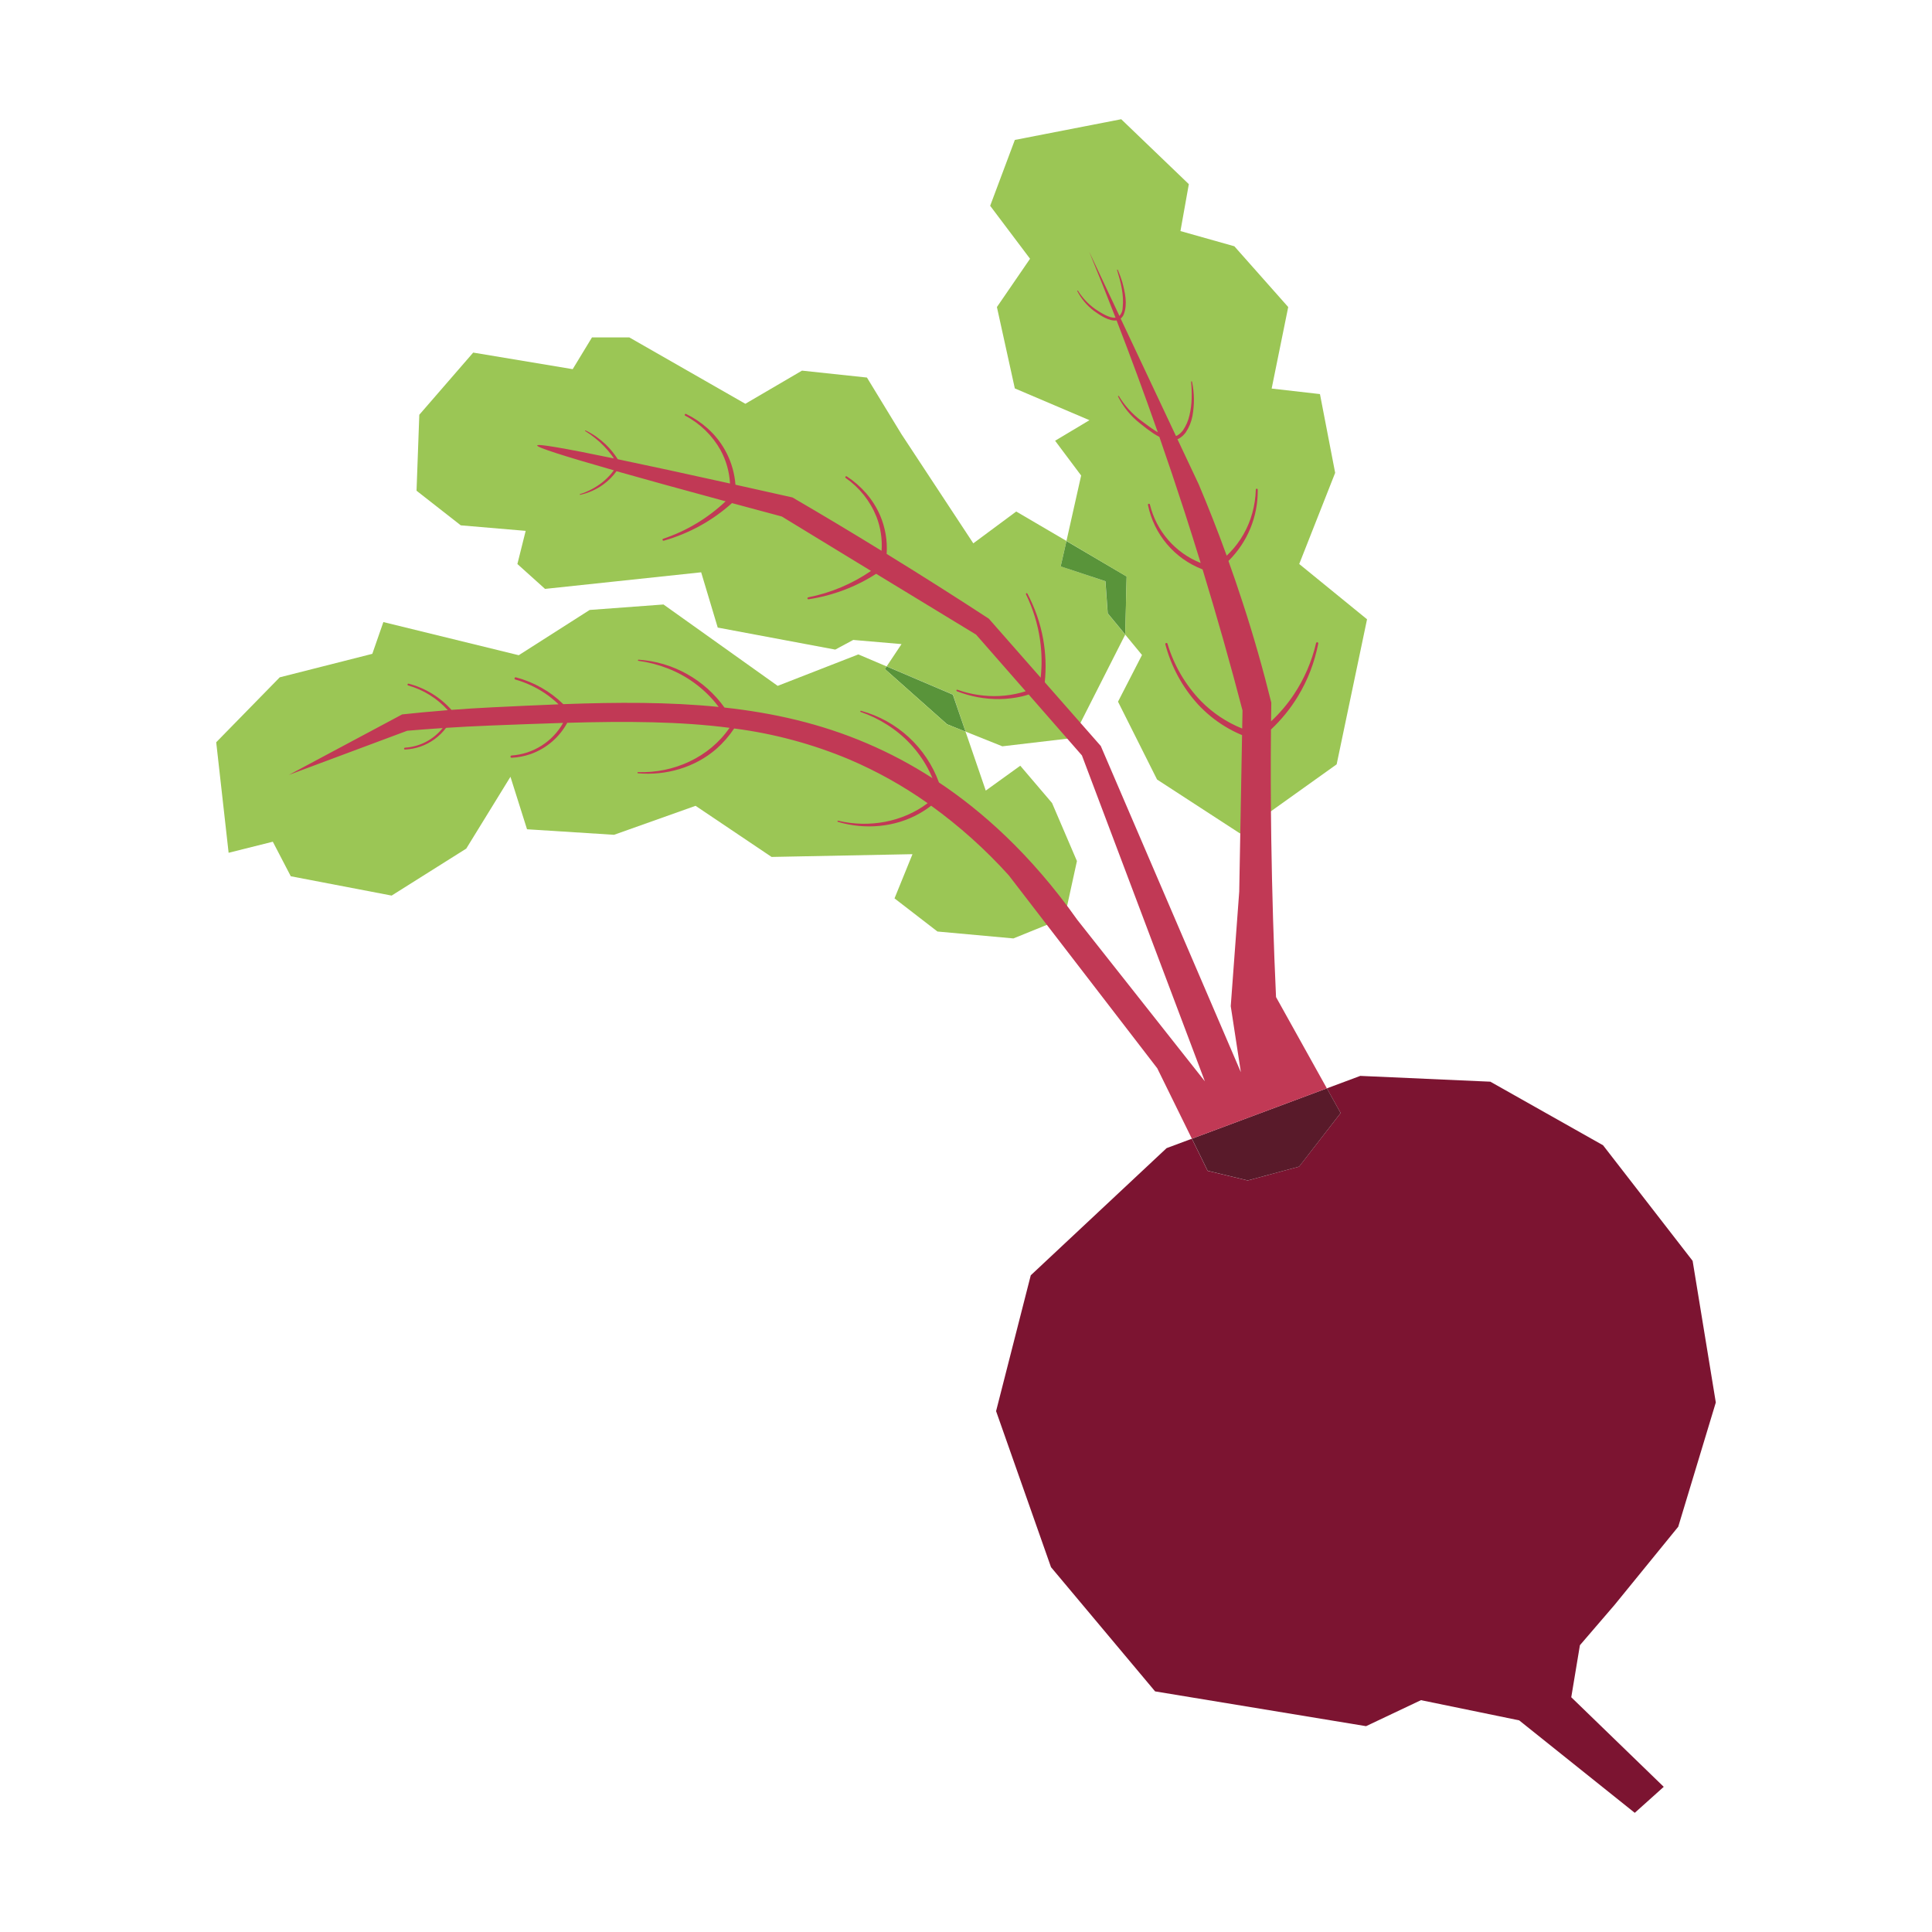 <?xml version="1.0" encoding="utf-8"?>
<!-- Generator: Adobe Illustrator 26.3.1, SVG Export Plug-In . SVG Version: 6.00 Build 0)  -->
<svg version="1.1" id="Layer_1" xmlns="http://www.w3.org/2000/svg" xmlns:xlink="http://www.w3.org/1999/xlink" x="0px" y="0px"
	 viewBox="0 0 1000 1000" style="enable-background:new 0 0 1000 1000;" xml:space="preserve">
<style type="text/css">
	.st0{fill:#9BC655;}
	.st1{fill:#59943A;}
	.st2{fill:#7C1431;}
	.st3{fill:#591A2A;}
	.st4{fill:#C13955;}
</style>
<path class="st0" d="M582.41,328.48c-9.06,17.85-18.11,35.69-27.14,53.52l-36.47,4.29l-19-7.61l-6.56-19.16
	c-11.44-4.87-22.87-9.75-34.29-14.62l7.68-11.52l-25-2.15l-9.3,5l-60.83-11.4c-2.86-9.54-5.72-19.08-8.58-28.61l-80.81,8.59
	l-14.31-12.88c1.43-5.72,2.86-11.44,4.29-17.16l-33.59-2.86L215.6,254c0.48-13.11,0.96-26.22,1.43-39.32l27.9-32.18l51.49,8.58
	c3.33-5.48,6.67-10.96,10-16.45h19.3L385.79,209l29.32-17.16l33.62,3.58c5.96,9.77,11.92,19.54,17.87,29.32
	c12.4,18.83,24.79,37.66,37.18,56.49L526,264.76L552,280c-1,4.38-2,8.75-3,13.13l23.15,7.72c0.38,5.53,0.79,11.07,1.18,16.61
	L582.41,328.48z"/>
<path class="st1" d="M583.16,298.37c-0.23,10-0.47,20-0.71,30c-0.36,15,0,0.05,0,0.08l-9.08-11c-0.39-5.54-0.8-11.08-1.18-16.61
	L549,293.17c1-4.38,2-8.75,3-13.13L583.16,298.37z"/>
<path class="st0" d="M707.58,320.54c-5.25,25.02-10.49,50.05-15.73,75.08l-50.06,35.75l-42.89-27.88l-20.22-40.3
	c4.13-8.05,8.27-16.1,12.42-24.17c-2.89-3.51-5.81-7-8.69-10.54c0,0,0-0.05,0-0.08c0.24-10,0.48-20,0.71-30L552,280
	c2.54-11.29,5.07-22.58,7.6-33.87l-13.48-18l17.77-10.64l-38.62-16.45c-3.11-14.03-6.2-28.06-9.27-42.11l17.15-25
	c-6.88-9.13-13.76-18.27-20.64-27.41c4.26-11.33,8.52-22.7,12.77-34.09l55.06-10.72c11.69,11.2,23.36,22.4,35,33.61
	c-1.43,8.08-2.87,16.17-4.34,24.28l27.9,7.87l27.88,31.46c-2.85,14.06-5.7,28.12-8.57,42.19l25,2.86
	c2.63,13.59,5.25,27.18,7.87,40.76c-6.2,15.73-12.4,31.46-18.6,47.19C684.21,301.47,695.91,311.01,707.58,320.54z"/>
<path class="st1" d="M499.77,378.71l-9.57-3.83l-32.2-28.6c0.29-0.45,0.59-0.9,0.9-1.35c11.42,4.88,22.85,9.75,34.29,14.62
	L499.77,378.71z"/>
<path class="st0" d="M557.42,445.68c-2.15,9.77-4.29,19.55-6.42,29.32l-26.46,10.73l-39.32-3.58L463,465
	c3.1-7.62,6.2-15.25,9.3-22.88l-72.93,1.43l-39.34-26.46l-42.19,15l-45.05-2.86c-2.85-9.06-5.71-18.12-8.58-27.17l-22.88,37.18
	l-38.62,24.31l-52.2-10c-3.09-5.96-6.19-11.92-9.3-17.88l-22.88,5.73c-2.13-19.07-4.27-38.14-6.42-57.21l32.88-33.61l47.92-12.16
	c1.91-5.48,3.8-11,5.72-16.44l70.07,17.16l36.71-23.43l38.21-2.83L402.53,355l41.75-16.28l14.64,6.23c-0.31,0.45-0.61,0.9-0.9,1.35
	l32.18,28.6l9.57,3.83c3.49,10.18,6.97,20.34,10.46,30.48l17.86-12.87l16.45,19.3L557.42,445.68z"/>
<path class="st2" d="M817.76,851.56c-1.48,8.97-2.97,17.95-4.48,26.93l47.87,46.37l-15,13.46l-59.84-47.87L735.49,880l-28.42,13.46
	l-109.19-18L544,811.17c-9.48-26.92-18.96-53.84-28.43-80.77c6-23.44,11.98-46.88,17.95-70.31l70.31-65.82l13.07-4.87
	c2.73,5.54,5.45,11.08,8.16,16.62l20.75,5l26.59-7.18c7.17-9.23,14.34-18.47,21.51-27.74l-7.12-12.77l17.29-6.45l67.32,3
	l58.34,32.91c15.46,19.94,30.91,39.88,46.36,59.83l12,73.3c-6.48,21.44-12.96,42.88-19.45,64.32l-32.9,40.39
	C829.75,837.6,823.75,844.58,817.76,851.56z"/>
<path class="st3" d="M693.91,576.1c-7.17,9.27-14.33,18.51-21.48,27.73L645.84,611l-20.75-5c-2.71-5.54-5.43-11.08-8.16-16.62
	l69.86-26.07L693.91,576.1z"/>
<path class="st4" d="M660.47,516.08c-1.23-26.61-2.05-53.97-2.47-82.08c-0.27-19.14-0.32-37.94-0.15-56.4
	c5.33-5,9.97-10.69,13.79-16.92c1.3-2.12,2.48-4.31,3.59-6.52s2.09-4.5,3-6.81c1.78-4.62,3.15-9.38,4.09-14.24
	c0.06-0.3-0.13-0.6-0.43-0.67c-0.31-0.07-0.62,0.12-0.69,0.43c-1.11,4.73-2.64,9.36-4.56,13.83c-0.97,2.22-2.03,4.4-3.17,6.53
	c-1.17,2.12-2.41,4.2-3.75,6.21c-3.38,5.08-7.34,9.74-11.81,13.9c0-3.22,0.06-6.45,0.11-9.65c-4.1-16.56-9-34.08-15-52.35
	c-2.34-7.19-4.73-14.19-7.18-21c9.88-9.71,15.36-23.04,15.16-36.89c0-0.28-0.22-0.5-0.5-0.5s-0.5,0.22-0.5,0.5
	c-0.11,4.04-0.7,8.05-1.77,11.95c-2.1,7.77-6.13,14.88-11.72,20.67c-0.51,0.53-1.05,1-1.58,1.54c-4.71-13-9.57-25.32-14.48-36.93
	c-3.66-7.78-7.33-15.56-11-23.34c0.27-0.1,0.54-0.22,0.8-0.35c1.39-0.82,2.59-1.92,3.52-3.23c1.7-2.55,2.87-5.42,3.44-8.44
	c1.08-5.88,1.01-11.91-0.22-17.76c-0.02-0.12-0.13-0.2-0.25-0.19c-0.13,0.01-0.23,0.13-0.22,0.26l0,0c0.27,2.91,0.36,5.84,0.27,8.76
	c-0.07,2.89-0.45,5.77-1.13,8.58c-0.61,2.77-1.74,5.39-3.33,7.74c-0.79,1.08-1.79,2-2.94,2.68c-0.23,0.11-0.47,0.21-0.71,0.3
	c-9.55-20.27-19.09-40.54-28.63-60.8c0.68-0.57,1.22-1.28,1.58-2.08c2.11-5.44,0.68-11.44-0.75-16.85c-0.66-2.14-1.43-4.24-2.32-6.3
	c-0.04-0.09-0.14-0.14-0.24-0.11s-0.15,0.14-0.12,0.24c1.91,6.29,3.62,12.85,2.9,19.41c-0.01,1.6-0.61,3.14-1.69,4.33l-15.63-33.18
	c4.57,11.11,9.11,22.47,13.62,34.08c-3.13,0.37-7.53-2.49-10.46-4.42c-3.6-2.55-6.66-5.79-9-9.53c-0.13-0.2-0.43,0-0.33,0.2
	c2.07,4.03,5.03,7.54,8.65,10.27c2.85,2.06,7.9,5.53,11.68,4.89c7.23,18.67,14.34,37.96,21.33,57.89l-1.34-0.8
	c-2.43-1.56-4.75-3.35-7.13-5.09c-4.69-3.48-8.66-7.84-11.68-12.84c-0.07-0.1-0.2-0.14-0.31-0.09c-0.12,0.06-0.17,0.2-0.11,0.32
	c2.67,5.36,6.49,10.06,11.19,13.77c2.28,1.9,4.65,3.68,7.11,5.34c0.99,0.65,2.02,1.25,3.08,1.78c4.42,12.7,8.77,25.65,13.06,38.86
	c2.87,8.88,5.64,17.69,8.33,26.43c-13.15-5.23-22.95-16.51-26.29-30.27c-0.06-0.28-0.33-0.45-0.61-0.39
	c-0.28,0.06-0.45,0.33-0.39,0.61c3.09,15.23,13.76,27.82,28.27,33.37c7.62,24.99,14.51,49.33,20.67,73
	c-0.06,3.12-0.11,6.24-0.17,9.36c-8-3.21-15.25-8.03-21.29-14.18c-8.09-8.37-14.05-18.56-17.37-29.72c-0.1-0.29-0.4-0.46-0.7-0.38
	c-0.31,0.08-0.49,0.39-0.41,0.69c0,0,0,0,0,0.01c3.04,11.53,8.81,22.17,16.82,31c4.07,4.4,8.72,8.22,13.82,11.36
	c2.9,1.78,5.93,3.33,9.07,4.63l-1.47,81c-1.46,19.76-2.92,39.52-4.39,59.29c1.75,11.4,3.5,22.8,5.24,34.2l-72.51-168.86
	c-9.68-11-19.35-22-29-33c0.78-7.44,0.5-14.95-0.82-22.31c-0.74-4.12-1.8-8.17-3.17-12.12c-1.38-3.94-3.05-7.78-5-11.47
	c-0.11-0.19-0.34-0.27-0.54-0.17c-0.2,0.1-0.28,0.34-0.18,0.54l0,0c1.79,3.71,3.31,7.55,4.53,11.48c1.22,3.92,2.13,7.94,2.72,12
	c0.95,6.52,1.07,13.14,0.35,19.69l-26.84-30.54c-16.73-10.93-34-21.88-51.81-32.86l-1.07-0.66c0.46-6.82-0.71-13.65-3.39-19.94
	c-1.8-4.14-4.22-7.98-7.17-11.39c-2.93-3.39-6.32-6.35-10.07-8.8c-0.23-0.14-0.53-0.08-0.69,0.14c-0.15,0.23-0.09,0.53,0.13,0.69
	c7.16,5.01,12.7,12,15.94,20.12c2.15,5.59,3.05,11.59,2.62,17.57c-15.53-9.55-30.91-18.76-46.12-27.62
	c-10.46-2.35-20.3-4.55-29.51-6.59c-0.86-11.24-6.04-21.7-14.46-29.19c-3.34-2.98-7.08-5.49-11.11-7.43
	c-0.25-0.11-0.55,0.01-0.65,0.27c-0.1,0.23-0.01,0.49,0.2,0.62c7.73,4.06,14.11,10.28,18.35,17.91c2.87,5.3,4.53,11.18,4.85,17.2
	c-23.52-5.21-42.88-9.4-58.09-12.57c-1.79-2.82-3.91-5.41-6.31-7.73c-1.54-1.44-3.18-2.78-4.9-4c-1.73-1.2-3.55-2.26-5.44-3.17
	c-0.09-0.05-0.21-0.02-0.26,0.07c-0.05,0.09-0.02,0.21,0.07,0.26c1.76,1.09,3.46,2.3,5.07,3.6c1.62,1.27,3.15,2.66,4.57,4.15
	c1.43,1.48,2.77,3.04,4,4.69c0.42,0.56,0.8,1.14,1.19,1.72c-26.24-5.44-39.48-7.68-39.72-6.72c-0.24,0.96,12.99,5.25,39.7,12.87
	c-0.47,0.64-0.95,1.26-1.46,1.86c-1.4,1.62-2.95,3.11-4.62,4.44c-3.41,2.67-7.28,4.71-11.42,6c-0.1,0.02-0.16,0.13-0.14,0.23
	s0.13,0.16,0.23,0.14c4.33-0.93,8.42-2.77,12-5.38c2.61-1.9,4.9-4.21,6.79-6.83c14.82,4.2,33.64,9.39,56.47,15.58
	c-9.23,8.74-20.25,15.35-32.3,19.38c-0.28,0.08-0.43,0.37-0.35,0.65s0.37,0.43,0.65,0.35l0,0c13.09-3.71,25.16-10.36,35.29-19.45
	c8.1,2.19,16.69,4.5,25.78,6.93c15.39,9.4,30.79,18.79,46.19,28.17c-9.79,6.72-20.85,11.37-32.5,13.67
	c-0.28,0.05-0.46,0.31-0.42,0.59c0.05,0.28,0.31,0.46,0.59,0.41c12.46-1.87,24.38-6.36,34.98-13.18l2.72,1.66
	c16.12,9.82,32.86,20,49,29.81l25.68,29.32c-0.83,0.26-1.66,0.51-2.51,0.74c-3.57,0.95-7.24,1.52-10.93,1.71
	c-7.45,0.36-14.91-0.74-21.94-3.24c-0.22-0.04-0.44,0.1-0.48,0.32c-0.03,0.17,0.05,0.35,0.2,0.44c7.09,2.8,14.65,4.18,22.27,4.08
	c3.83-0.06,7.64-0.52,11.37-1.37c1.19-0.27,2.38-0.6,3.56-1L560,391l63.64,168.7l-66-83.55C533.36,441.83,507.85,419.54,486,405
	c-6.63-18.19-21.69-32.03-40.37-37.1c-0.17-0.02-0.33,0.09-0.35,0.26c-0.02,0.14,0.05,0.27,0.18,0.33
	c4.89,1.68,9.56,3.94,13.91,6.74c8.7,5.53,15.84,13.19,20.75,22.25c0.93,1.73,1.77,3.5,2.52,5.31c-10.83-7-22.24-13.06-34.1-18.11
	c-23.73-10.14-48.2-15.68-73.54-18.45c-10.38-14.5-26.71-23.6-44.51-24.78c-0.17,0-0.3,0.13-0.3,0.3c0,0.17,0.13,0.3,0.3,0.3l0,0
	c5.14,0.69,10.17,1.99,15,3.87c9.62,3.7,18.13,9.8,24.73,17.72c0.62,0.74,1.2,1.5,1.78,2.27c-25.8-2.6-52.54-2.46-80.44-1.44
	c-6.84-6.69-15.31-11.48-24.57-13.89c-0.32-0.05-0.62,0.17-0.67,0.5c-0.04,0.27,0.11,0.53,0.36,0.63c5.4,1.53,10.52,3.89,15.19,7
	c2.58,1.73,5.01,3.69,7.24,5.85c-11.17,0.42-22.53,1-34.09,1.54c-7.67,0.37-14.81,0.83-21.34,1.33
	c-5.9-6.62-13.63-11.35-22.21-13.57c-0.26-0.04-0.51,0.14-0.55,0.4c-0.03,0.22,0.09,0.43,0.3,0.52c7.93,2.24,15.05,6.68,20.56,12.8
	c-9.32,0.73-17.31,1.52-23.62,2.2l-58.63,31.31l61.23-22.85c5-0.43,11.22-0.92,18.36-1.39c-4.77,6-11.87,9.69-19.53,10.15
	c-0.26,0.02-0.46,0.24-0.45,0.5c0.01,0.26,0.23,0.47,0.5,0.46l0,0c2.74-0.13,5.45-0.65,8.05-1.55c5.26-1.85,9.86-5.22,13.2-9.68
	c6.86-0.44,14.54-0.86,22.91-1.19c13.18-0.52,25.7-1,37.68-1.36c-5.5,9.78-15.57,16.12-26.76,16.87c-0.32,0.06-0.54,0.36-0.48,0.68
	c0.05,0.27,0.27,0.47,0.54,0.49c3.35-0.16,6.66-0.8,9.83-1.89c8.12-2.86,14.89-8.64,19-16.21c31-0.87,58.42-0.71,84,2.6
	c-10.51,15.34-29,23.59-47.42,22.92c-0.17,0.03-0.28,0.19-0.25,0.36c0.02,0.13,0.12,0.23,0.25,0.25c14.46,1.32,29.56-3,40.58-12.61
	c3.53-3.11,6.63-6.66,9.23-10.58c20.48,2.63,40.5,8.02,59.54,16c14.3,6.1,27.91,13.7,40.61,22.67c-13,9.81-30.36,12.88-46.31,9.07
	c-0.16-0.04-0.33,0.06-0.37,0.22s0.06,0.33,0.22,0.37c13.91,4.15,29.57,2.88,42.27-4.36c2.09-1.19,4.1-2.53,6-4
	c14.61,10.55,28.07,22.62,40.15,36c25.65,33.31,51.28,66.62,76.89,99.91c6,12.15,11.97,24.3,17.92,36.46l69.86-26.07
	C678.01,547.59,669.24,531.84,660.47,516.08z"/>
</svg>
